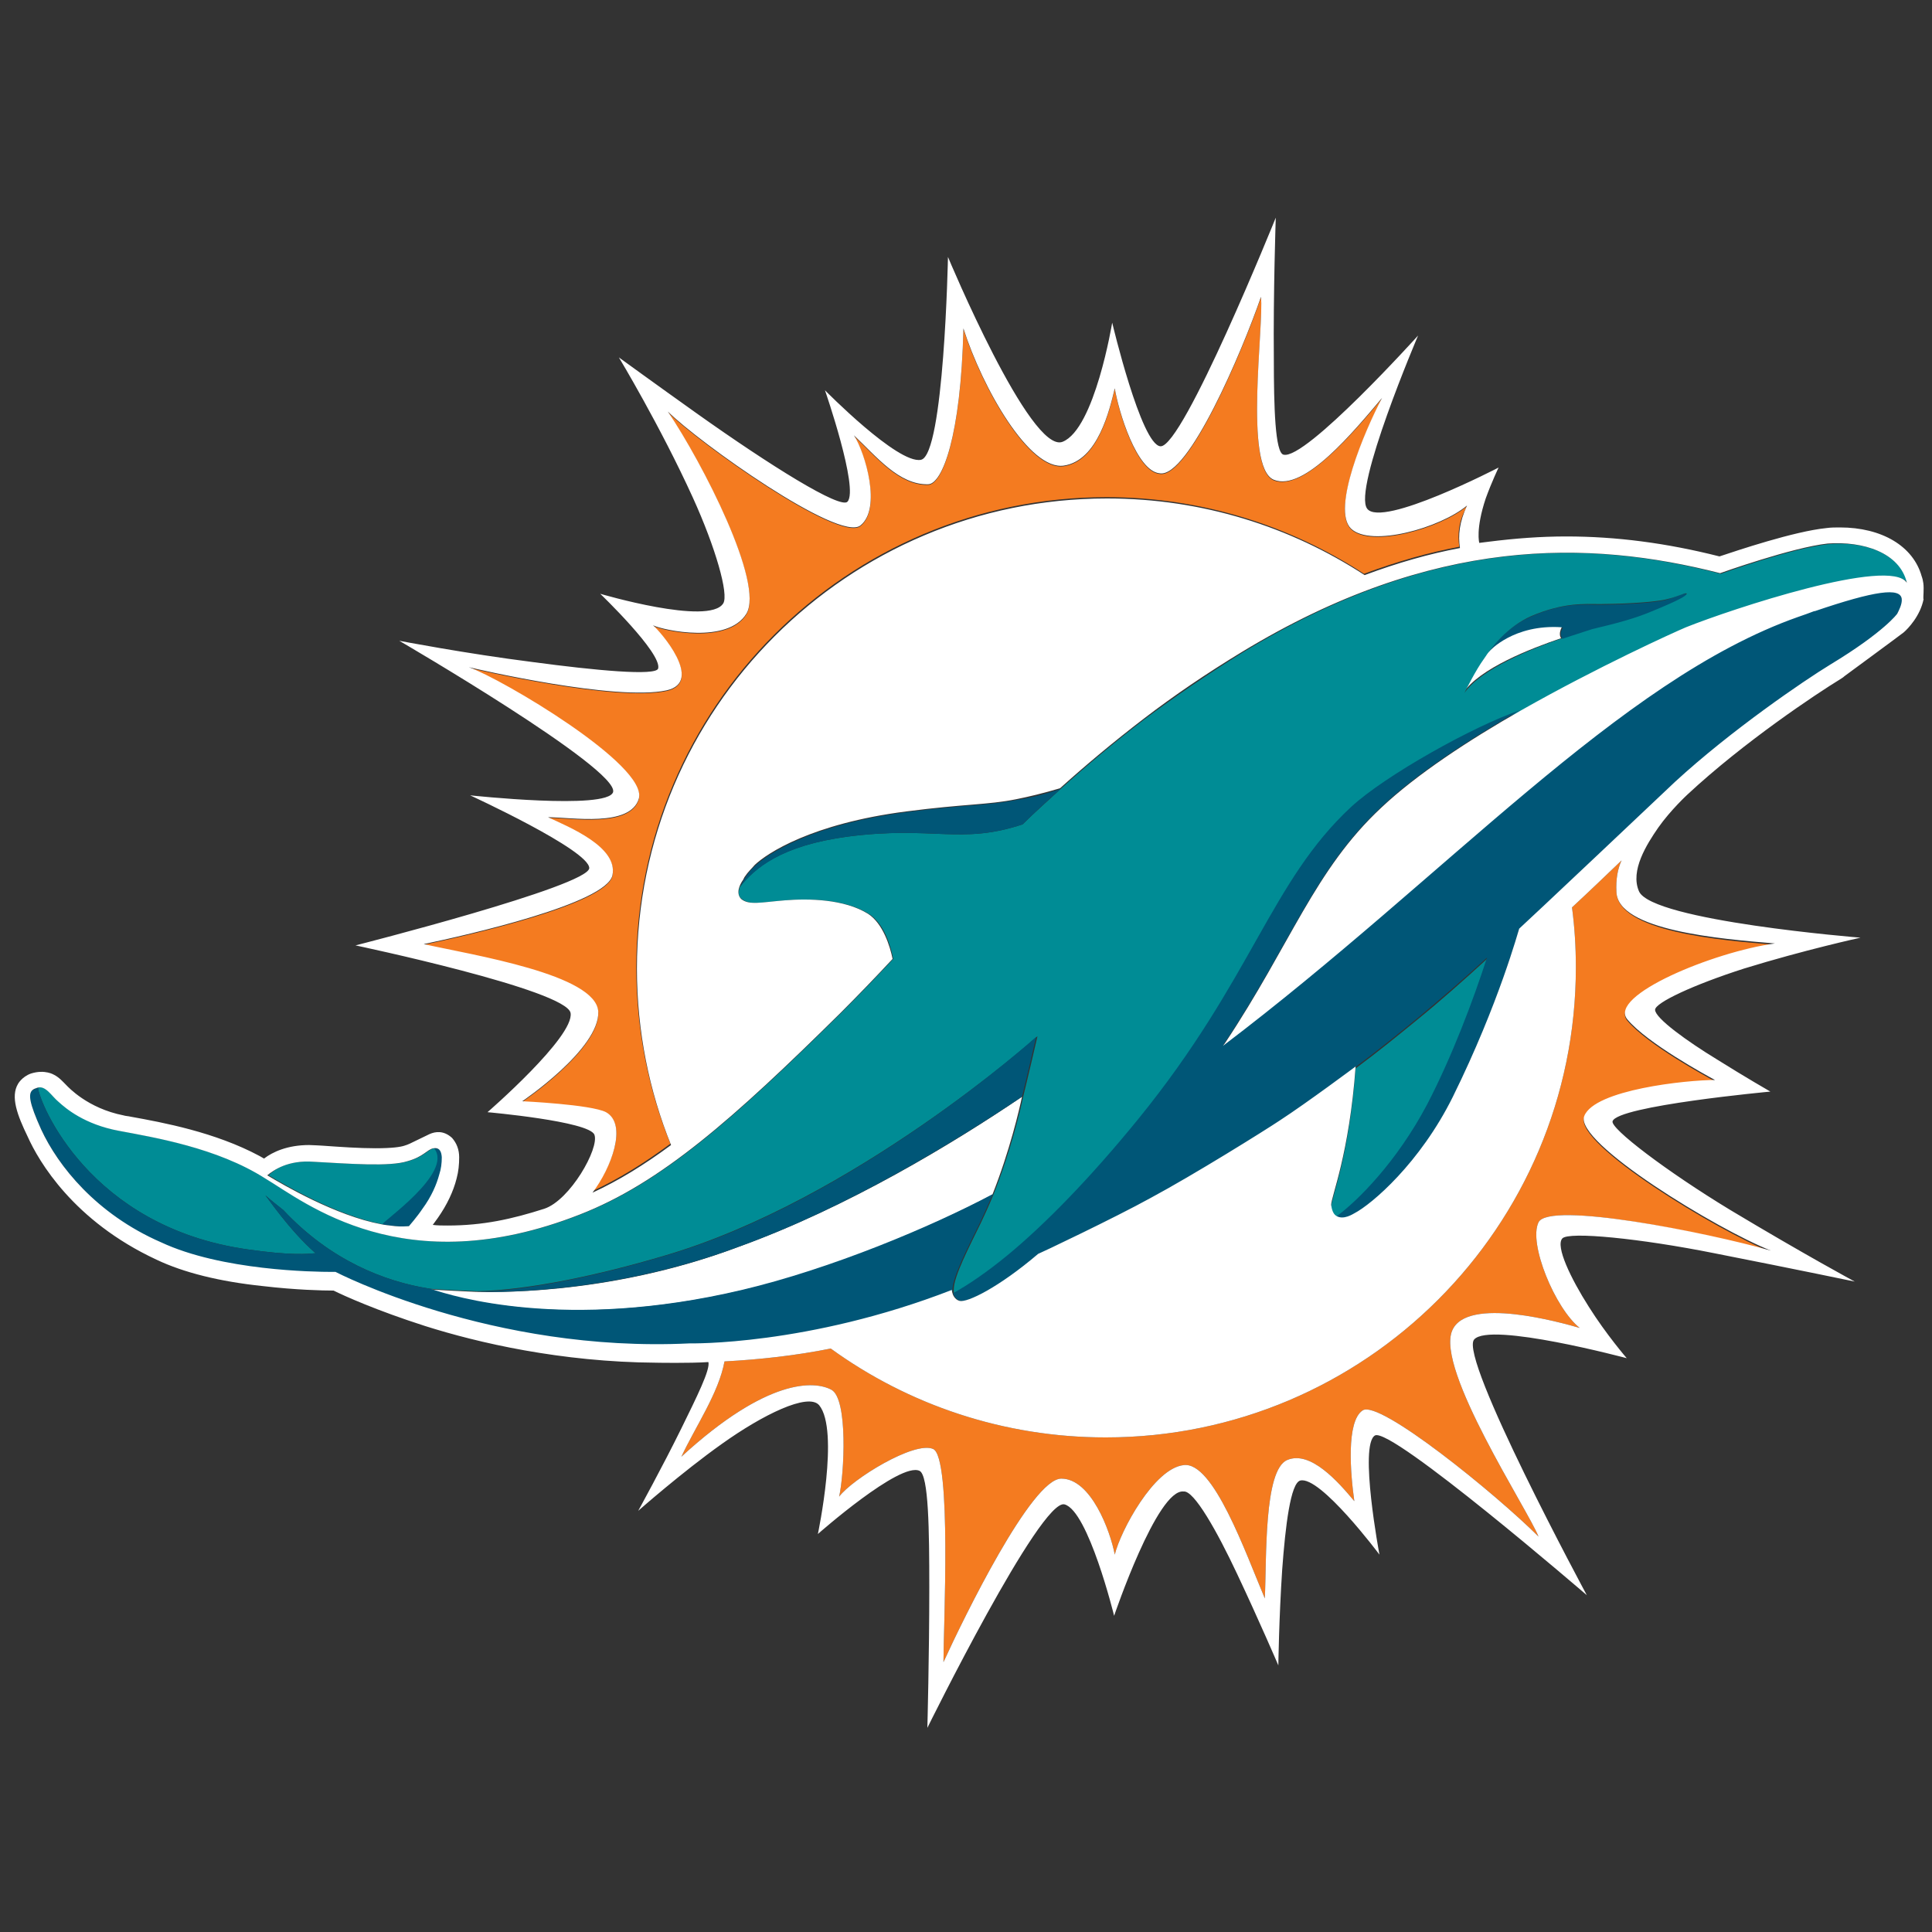 <?xml version="1.0" encoding="utf-8"?>
<!-- Generator: Adobe Illustrator 23.0.3, SVG Export Plug-In . SVG Version: 6.00 Build 0)  -->
<svg version="1.1" id="Layer_1" xmlns="http://www.w3.org/2000/svg" xmlns:xlink="http://www.w3.org/1999/xlink" x="0px" y="0px"
	 viewBox="0 0 300 300" style="enable-background:new 0 0 300 300;" xml:space="preserve">
<rect x="0" y="0" width="300" height="300" fill="#333333" stroke="none"/>
<style type="text/css">
	.st0{fill:#005677;}
	.st1{fill:#FFFFFF;}
	.st2{fill:#F47B20;}
	.st3{fill:#008C95;}
</style>
<g>
	<g>
		<path class="st0" d="M258.5,93.2c-2.2,0.5-7.7,0.7-10.1,0.7c-2.4,0-5.7-0.4-10.8,1.9c-3.7,1.6-6.1,4.8-7.2,6.5
			c0.3-0.5,0.7-0.9,1-1.1c0,0,3.7-4.3,11.3-3.7c-0.3,0.4-0.5,0.9-0.2,1.5l0,0l0.1,0.2l0,0.1c0,0,2.7-0.9,4.7-1.5
			c4.2-1,6.8-1.7,9.6-2.9c3.9-1.6,5.1-2.3,5-2.6C261.6,91.9,260.7,92.6,258.5,93.2"/>
		<path class="st1" d="M231.3,101.1c-0.3,0.2-0.6,0.6-1,1.1c-1.4,1.9-3.1,5.4-3.1,5.4c2.5-3.8,10.5-6.9,15.2-8.5l-0.1-0.2l0,0
			c-0.2-0.5,0-1.1,0.2-1.5C235,96.9,231.3,101.1,231.3,101.1"/>
		<path class="st2" d="M238.9,189.8c-1.6,3.3,2.6,13.4,6.4,16.4c-2.8-0.8-17.5-5-19.8,0.4c-2.6,6,11.8,27.9,13.4,32
			c-6.6-6.6-24.7-21.3-27.3-19.6c-2.6,1.7-1.9,9.9-1.3,14.1c-2.5-3-6.8-7.9-10.4-6.4c-3.7,1.5-3.2,15.5-3.5,21.5
			c-3-7.1-8-21.3-12.6-20.7c-4.6,0.5-9.8,10.2-10.7,13.9c-0.7-3.7-3.7-11.8-8.3-11.8c-4.6,0-15.1,21.5-18.3,28.5
			c0-5.4,1.3-31.8-1.6-33.1c-2.9-1.3-12.6,4.7-14.6,7.4c0.8-3.5,1.4-15.2-1.2-16.6c-2.6-1.4-9.9-1.9-23.3,10.4
			c2.2-4.7,5.8-9.9,6.7-14.8c5.5-0.3,11-0.9,16.5-2c12,8.7,26.8,13.8,42.7,13.8c40.3,0,73-32.7,73-73c0-3.2-0.2-6.3-0.6-9.3
			c2.7-2.5,5.3-5,7.7-7.3c-0.6,1.3-0.9,2.9-0.8,4.9c0.2,6.2,16.1,7.5,24.6,8.2c-9.5,1.3-26,8.1-22.9,11.8c3.1,3.7,12.3,8.7,13.6,9.4
			c-4.4,0-18.7,1.5-20.3,5.6c-1.6,4.1,20.8,17.7,29,20.9C264.8,191.3,240.5,186.5,238.9,189.8"/>
		<path class="st2" d="M226.6,84.9c-4.8,0.9-9.7,2.3-14.8,4.2c-11.5-7.5-25.2-11.9-40-11.9c-40.3,0-73,32.7-73,73
			c0,9.7,1.9,19,5.3,27.4c-4.2,3.1-8.1,5.5-12.2,7.4c3-3.5,5.6-10.4,2.2-12.2c-2.3-1.2-13-1.7-13-1.7s12-8.1,11.8-13.9
			c-0.3-5.8-19.5-8.8-27.1-10.5c6.7-1.4,28.4-6.3,29.3-10.7c0.9-4.4-6.8-7.5-10-9c3.6,0,12.8,1.6,14.1-2.9
			c1.4-5.2-21.3-18.6-26.4-20.4c1.2,0.3,22.8,5.3,30.7,3.6c5.9-1.3-1-9.2-2.1-10.1c1.7,0.8,11.6,2.9,14.5-1.8
			c2.8-4.7-6.8-23.4-12.2-31.4c4.8,4.8,26.6,20.3,29.9,17.7c3.3-2.6,0.8-11.2-1-14c3.5,3.3,7,7.7,11.5,7.6c2.2,0,5.1-7.5,5.5-24.2
			c3,9.4,10.3,22.1,15.6,21.3c5.3-0.8,7.1-8.7,7.9-12c0.6,3.6,3.4,12.9,7,13.2c4.4,0.7,12.7-18.7,15.7-27.4c0.5,4.3-2.7,26.5,2,28.4
			c4.7,1.8,12.4-7.5,16.8-12.7c-2.7,5.1-7.9,17.3-4.8,20.3c3.1,2.9,13.8-0.1,18-3.6C226.5,80.9,226.3,82.9,226.6,84.9"/>
		<path class="st3" d="M283.9,84.5c-5.6,0.6-16.7,4.6-16.7,4.6c-20.4-5.3-44.5-5.9-74.2,12.2c-5.5,3.4-10.6,6.9-15.3,10.4
			c-4.7,3.6-9,7.2-13,10.8c-1.7,1.6-4,3.6-5.9,5.5c-9.6,3.2-13.9,0.2-27.1,1.9c-10.5,1.4-14.5,4.9-16.8,7.8
			c-0.3,0.8-0.3,1.5,0.3,1.9c1.2,1,3.2,0.5,6.8,0.2c3.7-0.3,9.2-0.2,12.9,2.1c2.4,1.5,3.4,5,3.8,7c-2.7,2.9-5.4,5.7-8.1,8.4
			c-16.7,16.5-27.9,26.4-40.5,31.3c-27.3,10.7-42.7-1.9-48.8-5.6l0,0c-7.5-4.8-17.4-6.4-22.7-7.4c-5.3-1-8.2-3.6-9.4-4.5
			s-2-2.6-3.3-2.2c-0.3,0.1-0.6,0.2-0.8,0.4c0.2-0.2,0.5-0.3,0.8-0.4c0.2,2.3,7.9,21.6,32.5,25.1c7,1,9.3,0.7,10.6,0.6
			c-4.1-3.6-7.5-8.7-7.8-9c0.9,0.8,1.9,1.6,2.8,2.3c7.3,7.8,15.7,11.1,22.7,12.2c0.5,0.1,7.4,0.4,7.4,0.4c8.1-0.2,18.9-2.5,29-5.5
			c29.5-8.6,58-34.1,58-34.1s-1.6,6.9-2.2,9.3c-0.4,1.9-1.9,8.4-4.6,15.2c0,0-0.8,2-2,4.5c-1.8,3.7-4.2,8.3-4.2,10.3l0,0.3
			c0,0,0,0.2,0.1,0.5c2.2-1.2,5.2-3.2,8.7-6.1c5.4-4.5,12.2-11.3,20.1-21c17.7-21.8,20.5-36.8,33-48.4c5.3-4.9,19.1-12.5,26.2-15
			l0.2-0.1h0l0,0c12-6.8,23.7-12.1,25.6-12.9c7-2.8,31.7-11,34.3-6.9h0C295,85.8,289.3,84,283.9,84.5 M256.8,94.8
			c-2.8,1.2-5.4,1.9-9.6,2.9c-1.9,0.6-4.6,1.5-4.6,1.5l0-0.1c-4.7,1.6-12.7,4.8-15.2,8.5c0.1-0.2,1.7-3.5,3.1-5.4
			c1.1-1.7,3.6-4.9,7.2-6.5c5.1-2.2,8.4-1.9,10.8-1.9c2.4,0,7.9-0.2,10.1-0.7c2.2-0.5,3.2-1.2,3.3-0.9
			C261.9,92.5,260.7,93.2,256.8,94.8"/>
		<path class="st1" d="M158.7,170.3c-0.4,1.9-1.9,8.4-4.6,15.2c-9.6,5.1-25.1,11.7-39,14.9c-27.5,6.4-45.1,0.9-48.1-0.1l-0.4-0.1
			c0.7,0.1,7.3,0.4,7.3,0.4c1.4,0,20.2,0.8,40.8-7C131.6,187.5,148.1,177.5,158.7,170.3"/>
		<path class="st0" d="M160.9,161c0,0-1.6,6.9-2.2,9.3c-10.6,7.1-27.1,17.2-44,23.3c-20.6,7.7-39.3,7-40.8,7
			c8.1-0.2,18.9-2.5,29-5.5C132.5,186.6,160.9,161,160.9,161"/>
		<path class="st3" d="M230.9,148.9c-2.1,6.5-5.3,15.3-9.3,22.8c-4.7,8.9-10.9,15-14.1,17.4c-0.5-0.3-0.7-1-0.8-1.7
			c0-1.3,2.8-7.8,3.8-21.5c3.5-2.6,6.7-5.2,9.5-7.5C223.7,155.4,227.3,152.2,230.9,148.9"/>
		<path class="st0" d="M68.7,179.7c0,0.9-0.1,1.8-0.4,2.7c-0.4,1.5-1.2,3.4-2.6,5.3c-0.8,1.2-2.1,2.7-2.1,2.7c-0.2,0-1.2,0.1-2.1,0
			c-0.9-0.1-1.8-0.2-2.2-0.3v0c-0.2-0.3,11.1-8,8-11.7C67.6,178.3,68.6,178.1,68.7,179.7"/>
		<path class="st0" d="M294.6,95.4L294.6,95.4c0,0-0.5,0.7-2,2c-1.5,1.3-4.1,3.3-8.4,5.9c-4.1,2.5-15.4,10.2-24.1,18.2
			c-0.3,0.3-23.6,22.3-24.2,22.8c-0.1,0.2-3.1,11.5-10.3,26.1c-5.1,10.3-12.6,16.7-15.3,18.1c-0.2,0.1-1.7,1.1-2.8,0.4
			c3.3-2.4,9.4-8.5,14.1-17.4c3.9-7.5,7.2-16.3,9.3-22.8c-3.6,3.3-7.3,6.5-10.8,9.4c-2.8,2.3-5.9,4.8-9.5,7.5c0,0-7.5,5.6-11.8,8.4
			l0,0c-2.4,1.6-13.3,8.4-20,12c-5.6,3.1-17.4,8.7-17.5,8.7h0c-6.1,5.2-11,7.6-12.2,7.3c-0.8-0.2-1.1-1.1-1.1-1.2
			c2.2-1.2,5.2-3.2,8.7-6.1c5.4-4.5,12.2-11.3,20.1-21c17.7-21.8,20.5-36.8,33-48.4c5.3-4.9,19.1-12.6,26.2-15l0.2-0.1
			c-8.1,4.6-16.3,10-21.7,15.1c-10.4,9.7-14,21.1-24.3,36.6l-0.3,0.4c34.7-26.3,61.5-56.8,89.3-66.6c0.9-0.3,1.7-0.6,2.5-0.9l0.1,0
			c9.4-3.2,13.3-3.7,13.5-1.9C295.5,93.9,294.8,95,294.6,95.4"/>
		<path class="st3" d="M59.4,190.1L59.4,190.1c-7-1.3-15.2-6.1-17.7-7.6c0.9-0.9,3-2.4,7.1-2.1c5.6,0.3,11.8,0.8,14.6-0.1
			c2.5-0.7,3-1.8,4-2h0C70.5,182.1,59.2,189.8,59.4,190.1"/>
		<path class="st0" d="M131.7,129.9c13.2-1.7,17.5,1.3,27.1-1.9c1.9-1.9,4.1-3.9,5.9-5.5c-2.7,0.9-4.8,1.4-6.8,1.7
			c-4.5,0.9-7.8,0.7-17.1,1.9c-14.7,1.9-21.6,6.5-23.5,8.3c-0.6,0.5-1,1-1.6,1.9c-0.4,0.6-0.7,1.3-0.8,1.4
			C117.2,134.9,121.2,131.3,131.7,129.9"/>
	</g>
	<g>
		<path class="st0" d="M152.1,190c-1.8,3.7-4.2,8.3-4.2,10.3l0,0.3c-22.4,8.7-40.7,8.3-40.7,8.3c-30.8,1.5-55-11.1-55-11.1l0,0
			c-0.1,0-0.2,0-0.5,0c-2.9,0-17.2-0.2-26.6-4.6C14.9,188.5,9,181,6.4,175.4c-1.9-4.2-2-5.5-1.4-6.1l0.2-0.1l0,0
			c0.2-0.1,0.4-0.2,0.7-0.3c0.2,2.3,7.9,21.6,32.5,25.1c7,1,9.3,0.7,10.6,0.6c-4.1-3.6-7.5-8.7-7.8-9c0.9,0.8,1.9,1.6,2.8,2.3
			c7.3,7.8,15.7,11.1,22.7,12.2l0,0h0l0,0l0.4,0.1c3,1,20.6,6.6,48.1,0.1c13.9-3.3,29.4-9.8,39-14.9
			C154.1,185.5,153.3,187.5,152.1,190"/>
		<path class="st1" d="M298.7,91.3c0-1.1-0.3-1.8-0.3-1.8l0,0c-1.3-4.7-6.2-7.6-12.7-7.6c-0.7,0-1.4,0-2.1,0.1
			c-5,0.5-13.9,3.5-16.6,4.4c-8.3-2.1-16.1-3.1-23.8-3.1c-4,0-7.9,0.3-11.9,0.8l0,0l-1.6,0.2c0,0-0.6-2.1,1-6.9c0.9-2.5,2-4.8,2-4.8
			s-18.1,9.4-20.4,6.4c-2.3-3,7.9-26.9,7.9-26.9s-17.5,19.4-20.9,18.5c-1.3-0.3-1.5-7.4-1.5-14.9c-0.1-10.2,0.3-21.9,0.3-21.9
			s-14.4,35.7-17.9,35.5c-3-0.2-7.5-19.2-7.5-19.2S170,66.6,165,68.6c-5,2-17.8-28.7-17.8-28.7s-0.6,30.8-4.2,31.5
			c-3.6,0.7-14.9-10.8-14.9-10.8s5.3,15.3,3.5,17.3c-1.1,1.2-12-5.6-23.4-13.7c-6.6-4.7-12.1-8.7-12.1-8.7s6.4,10.6,11.5,21.8
			c3.5,7.7,5.6,15,4.7,16.4c-2.2,3.5-19.1-1.5-19.1-1.5s9.6,9.2,9,11.6c-0.3,1.2-9.8,0.3-19.5-1C72.4,101.5,62,99.5,62,99.5
			s34.2,19.9,33.2,23.5c-0.9,2.8-22.2,0.5-22.2,0.5s18.5,8.5,18.5,11.3c-0.1,2.8-36.3,12-36.3,12s32.8,6.9,33.4,10.5
			c0.6,3.7-12.9,15.4-12.9,15.4s15.8,1.4,16.6,3.5c0.8,2.1-3.8,10.2-7.8,11.5c-5,1.6-9.5,2.6-15,2.6c-0.8,0-1.6,0-2.3-0.1
			c0.3-0.4,0.5-0.7,0.8-1.1c1.4-2,2.4-4.1,2.9-6.1l0,0l0,0c0.3-1.1,0.4-2.2,0.4-3.3l0,0l0,0c0-1.2-0.4-2.2-1.1-3
			c-1.3-1.2-2.6-1-3.5-0.6l-3.1,1.5c-0.2,0.1-0.5,0.2-0.8,0.3c-0.6,0.2-1.9,0.4-4.5,0.4c-2.5,0-5.4-0.2-8.2-0.4c0,0-1.7-0.1-2.1-0.1
			c-3.4,0-5.7,1.1-7,2.1l-0.7-0.4c-6.9-3.7-15-5.2-20-6.1c-0.4-0.1-0.8-0.1-1.1-0.2c-5.6-1.1-8.6-4.4-8.9-4.7
			c-0.5-0.5-1.1-1.2-1.9-1.6c0,0-1.4-0.9-3.6-0.2c-1.4,0.5-2,1.6-2,1.6c-1.2,2-0.1,4.9,1.5,8.2c1.7,3.8,7.1,13.1,20,19.1
			c4.2,2,9.8,3.4,16.5,4.1c5.1,0.6,9.3,0.7,11,0.7c1.6,0.8,6.7,3.1,14.2,5.5c8.2,2.6,21.1,5.6,35.9,5.7c0,0,5.2,0.1,8.1-0.1
			c0.3,1.2-1.8,5.4-4.2,10.3c-2.9,5.9-6.7,12.8-6.7,12.8s6.8-6,13-10.4c6.3-4.5,13.4-8,15.1-6c3.2,3.9-0.2,20-0.2,20
			s12.8-11.3,15.8-9.8c1.4,0.7,1.5,9.2,1.5,18.1c0,10.6-0.3,21.8-0.3,21.8s17.6-35.7,21.3-34.7c3.7,1,7.7,17.3,7.7,17.3
			s6.7-19.8,10.8-19.3c1.6-0.2,5.2,6.2,8.3,12.8c3.4,7.2,6.4,14.2,6.4,14.2s0.1-7.4,0.6-14.9c0.5-6.8,1.3-13.4,2.8-13.8
			c3.1-0.8,12.3,11.5,12.3,11.5s-3.2-17-0.7-18.5c2.5-1.4,32.9,24.8,32.9,24.8s-19.9-36.9-17.5-39.7c2.4-2.8,23.7,2.9,23.7,2.9
			s-3.2-3.7-5.9-8c-2.8-4.4-5.2-9.4-4.1-10.6c1-1.1,12.1,0,23.6,2.3c13.2,2.6,21.8,4.4,21.8,4.4s-7.8-4.2-19.3-11.1
			c-9.9-6-18.7-12.7-18.3-13.8c0.8-2.4,24.5-4.6,24.5-4.6s-4-2.3-8.3-5c-4.6-2.8-9.6-6.4-9.6-7.7c0-1.1,6-3.9,13.8-6.4
			c9.4-2.9,18.1-4.8,18.1-4.8s-32.4-2.6-34.4-7.2c-1.4-3.2,1.2-7.3,3-9.9c1.9-2.7,4.5-5.1,4.5-5.1c8.8-8.2,20.1-15.7,23.7-17.9
			c0.3-0.2,0.5-0.3,0.7-0.5c0,0,8.3-6.1,9.2-6.8c0.7-0.6,2.6-2.6,3.1-5.2C298.6,93.1,298.7,92.4,298.7,91.3 M94.1,172.7
			c-2.3-1.2-13-1.7-13-1.7s12-8.1,11.8-13.9c-0.3-5.8-19.5-8.8-27.1-10.5c6.7-1.4,28.4-6.3,29.3-10.7c0.9-4.4-6.8-7.5-10-9
			c3.6,0,12.8,1.6,14.1-2.9c1.4-5.2-21.3-18.6-26.4-20.4c1.2,0.3,22.8,5.3,30.7,3.6c5.9-1.3-1-9.2-2.1-10.1
			c1.7,0.8,11.6,2.9,14.5-1.8c2.8-4.7-6.8-23.4-12.2-31.4c4.8,4.8,26.6,20.3,29.9,17.7c3.3-2.6,0.8-11.2-1-14
			c3.5,3.3,7,7.7,11.5,7.6c2.2,0,5.1-7.4,5.5-24.2c3,9.4,10.3,22.1,15.6,21.3c5.3-0.8,7.1-8.7,7.9-12c0.6,3.6,3.4,12.9,7,13.2
			c4.4,0.7,12.7-18.7,15.7-27.4c0.5,4.3-2.7,26.5,2,28.4c4.7,1.9,12.4-7.5,16.8-12.7c-2.7,5.1-7.9,17.3-4.8,20.3
			c3.1,2.9,13.8-0.1,18-3.6c-1.2,2.6-1.4,4.6-1.1,6.6c-4.8,0.9-9.7,2.3-14.8,4.2c-11.5-7.5-25.2-11.9-40-11.9c-40.3,0-73,32.7-73,73
			c0,9.7,1.9,19,5.3,27.4c-4.2,3.1-8.1,5.5-12.2,7.4C94.9,181.4,97.5,174.6,94.1,172.7 M48.7,180.4c5.6,0.3,11.8,0.8,14.6-0.1
			c2.5-0.7,3-1.8,4-2h0c0.2,0,1.2-0.3,1.3,1.4c0,0.9-0.1,1.8-0.4,2.7c-0.4,1.5-1.2,3.4-2.6,5.3c-0.8,1.2-2.1,2.7-2.1,2.7
			c-0.2,0-1.2,0.1-2.1,0c-0.9-0.1-1.8-0.2-2.2-0.3c-7-1.3-15.2-6.1-17.7-7.6C42.5,181.7,44.7,180.1,48.7,180.4 M275.6,146.5
			c-9.5,1.3-26,8.1-22.9,11.8c3.1,3.7,12.3,8.7,13.6,9.4c-4.4,0-18.7,1.5-20.3,5.6c-1.6,4.1,20.8,17.7,29,20.9
			c-10.2-2.9-34.5-7.7-36.1-4.4c-1.6,3.3,2.6,13.4,6.4,16.4c-2.8-0.8-17.5-5-19.8,0.4c-2.6,6,11.8,27.9,13.4,32
			c-6.6-6.6-24.7-21.3-27.3-19.6c-2.6,1.7-1.9,9.9-1.3,14.1c-2.5-3-6.8-7.9-10.4-6.4c-3.7,1.5-3.2,15.5-3.5,21.5
			c-3-7.1-8-21.3-12.6-20.7c-4.6,0.5-9.8,10.2-10.7,13.9c-0.7-3.7-3.7-11.8-8.3-11.8c-4.6,0-15.1,21.5-18.3,28.5
			c0-5.4,1.3-31.8-1.6-33.1c-2.9-1.3-12.6,4.7-14.6,7.4c0.8-3.5,1.4-15.2-1.2-16.6c-2.6-1.4-9.9-1.9-23.3,10.4
			c2.2-4.7,5.8-9.9,6.7-14.8c5.5-0.3,11-0.9,16.5-2c12,8.7,26.8,13.8,42.7,13.8c40.3,0,73-32.7,73-73c0-3.2-0.2-6.3-0.6-9.3
			c2.7-2.5,5.3-5,7.7-7.3c-0.6,1.3-0.9,2.9-0.8,4.9C251.2,144.5,267.2,145.8,275.6,146.5 M296.1,90.5c-2.6-4.1-27.3,4.1-34.3,6.9
			c-1.9,0.8-13.6,6.1-25.6,12.9c-8.1,4.6-16.3,10-21.7,15.1c-10.4,9.7-14,21.1-24.3,36.6l-0.3,0.4c34.7-26.3,61.5-56.8,89.3-66.6
			c0.9-0.3,1.7-0.6,2.5-0.9l0.1,0c9.4-3.2,13.3-3.7,13.5-1.9c0.1,0.8-0.5,1.9-0.7,2.3c0,0-0.5,0.7-2,2c-1.5,1.3-4.1,3.3-8.4,5.9
			c-4.1,2.5-15.4,10.2-24.1,18.2c-0.3,0.3-23.6,22.3-24.2,22.8c-0.1,0.2-3.1,11.5-10.3,26.1c-5.1,10.3-12.6,16.7-15.3,18.1
			c-0.2,0.1-1.7,1.1-2.8,0.4c-0.5-0.3-0.7-1-0.8-1.7c0-1.3,2.8-7.8,3.8-21.5c0,0-7.5,5.6-11.8,8.4c-2.4,1.6-13.3,8.4-20,12
			c-5.6,3.1-17.4,8.7-17.5,8.7c-6.1,5.2-11,7.6-12.2,7.3c-0.8-0.2-1.1-1.1-1.1-1.2c-0.1-0.3-0.1-0.5-0.1-0.5
			c-22.4,8.7-40.7,8.3-40.7,8.3c-30.8,1.5-55-11.1-55-11.1c-0.1,0-0.2,0-0.5,0c-2.9,0-17.2-0.2-26.6-4.6C14.9,188.5,9,181,6.4,175.4
			c-1.9-4.2-2-5.5-1.4-6.1c0.2-0.2,0.5-0.3,0.8-0.4c1.3-0.4,2.2,1.3,3.3,2.2c1.1,1,4,3.5,9.4,4.5c5.3,1,15.2,2.6,22.7,7.4
			c6.2,3.7,21.5,16.3,48.8,5.6c12.6-4.9,23.8-14.8,40.5-31.3c2.7-2.7,5.4-5.5,8.1-8.4c-0.4-2-1.5-5.5-3.8-7
			c-3.7-2.3-9.2-2.4-12.9-2.1c-3.7,0.3-5.6,0.8-6.8-0.2c-0.4-0.4-0.5-0.9-0.4-1.5c0.1-0.5,0.4-1.1,0.7-1.5l0.2-0.4
			c0.6-0.9,1.1-1.3,1.6-1.9c1.9-1.8,8.8-6.4,23.5-8.3c9.3-1.2,12.6-1,17.1-1.9c2-0.4,4.1-0.9,6.8-1.7c4-3.6,8.3-7.2,13-10.8
			c4.7-3.6,9.7-7,15.3-10.4c29.7-18,53.8-17.4,74.2-12.2c0,0,11.2-4,16.7-4.6C289.3,84,295,85.8,296.1,90.5"/>
	</g>
</g>
</svg>
